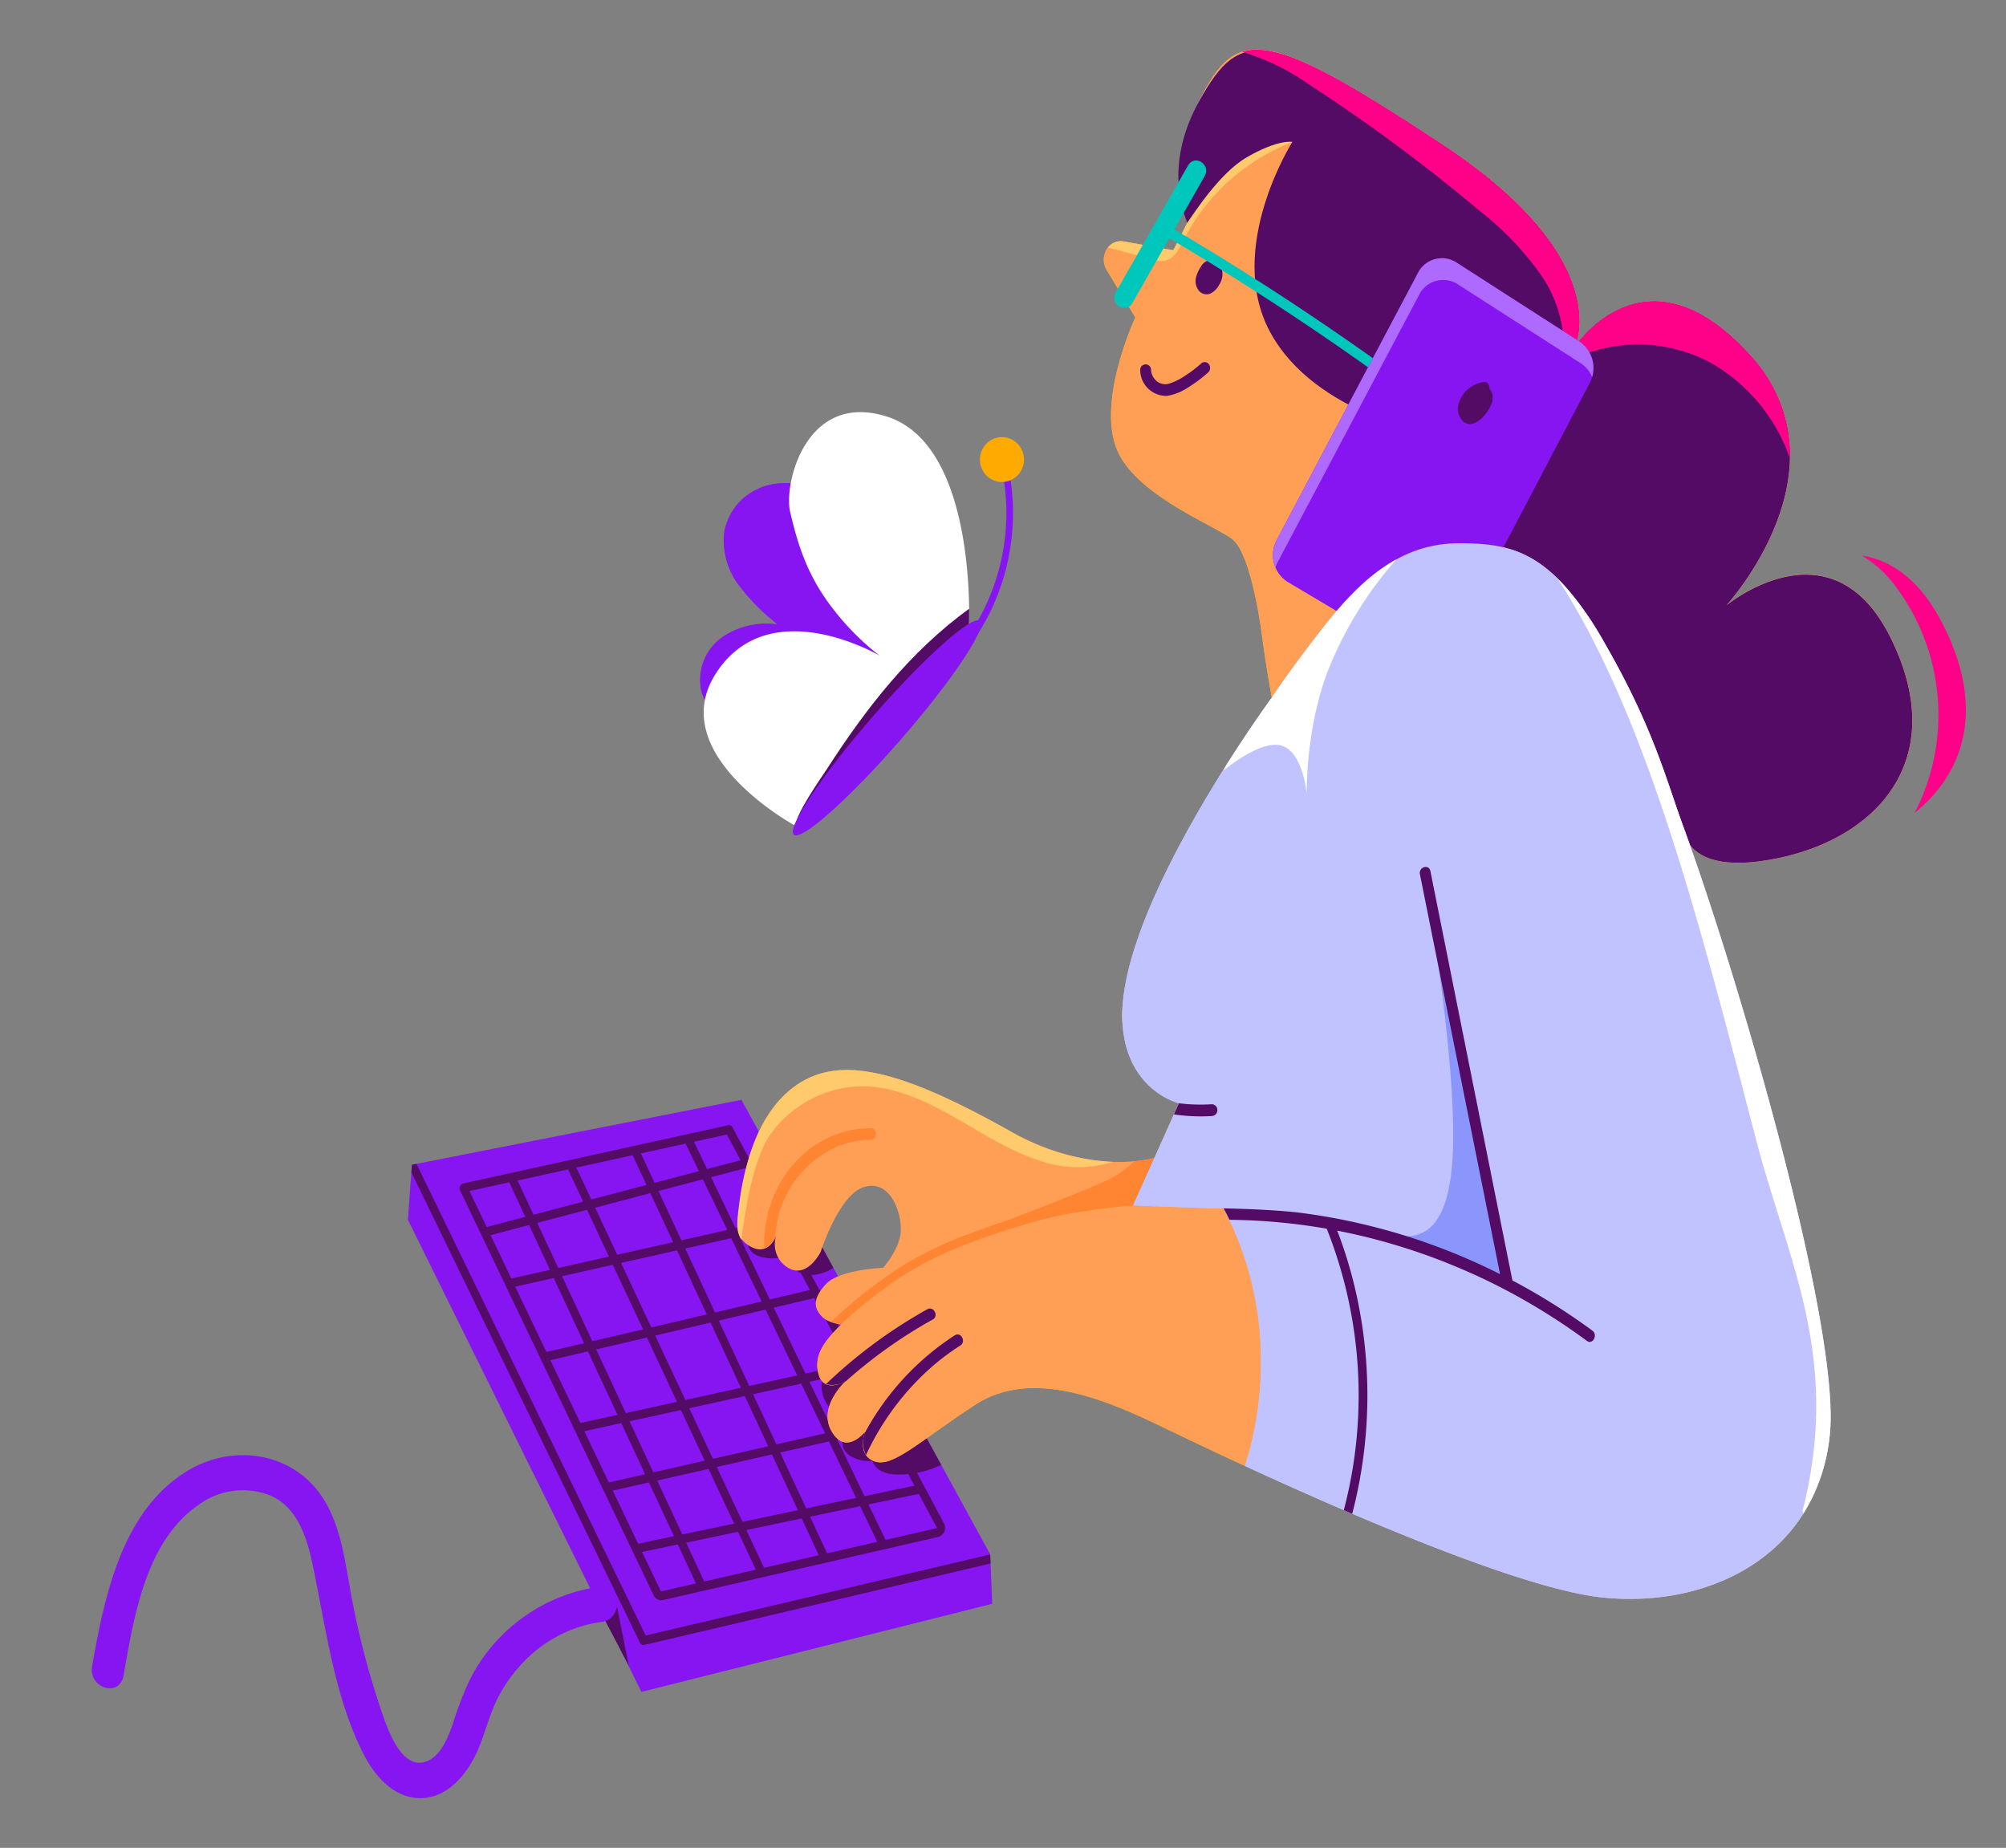 <svg xmlns="http://www.w3.org/2000/svg" xmlns:xlink="http://www.w3.org/1999/xlink" width="250" height="230.282" viewBox="0 0 250 230.282">
  <rect x="0" y="0" width="250" height="230.282" fill="#808080" stroke="none"/>
  <defs>
    <clipPath id="clip-path">
      <rect id="Rectangle_5" data-name="Rectangle 5" width="240" height="230.282" fill="#fff"/>
    </clipPath>
  </defs>
  <g id="Group_13" data-name="Group 13" transform="translate(-333 -436)">
    <rect id="Rectangle_6" data-name="Rectangle 6" width="250" height="230" transform="translate(333 436)" fill="none"/>
    <g id="ilustracja-2" transform="translate(338 436)" clip-path="url(#clip-path)">
      <path id="Path_72" data-name="Path 72" d="M45.833,152.01l.5-6.857,41.072-8.091L118.4,193.7l.253,6.17L74.936,210.846Z" fill="#8615f1"/>
      <path id="Path_73" data-name="Path 73" d="M118.4,193.717l-42.931,10.1L46.907,145.044l-.567.112-.068.941,28.482,58.609a.508.508,0,0,0,.45.3.354.354,0,0,0,.106-.014l43.138-10.15Z" fill="#530b65"/>
      <path id="Path_74" data-name="Path 74" d="M106.179,177.738a.585.585,0,0,0,.12-.48.507.507,0,0,0-.6-.428l-3.365-6.3a.614.614,0,0,0,.028-.317.528.528,0,0,0-.428-.436l-4.649-8.7a.164.164,0,0,0-.005-.052.56.56,0,0,0-.2-.33l-4.5-8.424a.549.549,0,0,0-.147-.272l-6.156-11.53a.462.462,0,0,0-.5-.248l-33.059,7.266a.609.609,0,0,0-.379.861l24.125,50.466a1.027,1.027,0,0,0,1.148.592l34.34-7.879a1.167,1.167,0,0,0,.69-1.693l-6.459-12.094Zm-.815,14.168-2.129-4.424,6.271-1.317,2.279,4.269Zm-7.282,1.672-2.126-4.567,6.238-1.311,2.137,4.444-6.251,1.434Zm-7.863,1.8-2.206-4.7,6.9-1.45,2.135,4.585Zm-7.459,1.712-2.252-4.839,6.47-1.358,2.214,4.722Zm-11.4-11.325,4.509-1.025,3.122,6.7-4.466.938-3.162-6.617Zm-3.539-7.407,4.608-1.012,2.966,6.371-4.52,1.028Zm-4.231-8.85,4.678-1.1,3.683,7.914-4.621,1.014-3.743-7.827Zm-4.381-9.163,4.8-1.08,3.781,8.125-4.689,1.1Zm-3.07-6.42,4.8-1.263,2.6,5.584-4.815,1.082-2.582-5.4Zm9.654-8.19,1.884,4.016-6.194,1.63L59.5,147.119l6.295-1.385Zm8.051-1.772,1.726,3.707-6.881,1.811-1.865-3.978,7.02-1.543Zm6.6-1.451,1.655,3.441-5.518,1.453-1.707-3.67Zm10.821,9.5-4.6,1.033L83.611,146.7l4.226-1.112Zm4.673,8.752-5,1.175-3.79-7.877,4.651-1.044Zm4.918,9.212-5.471,1.2-3.956-8.22,5.044-1.185,4.381,8.206Zm8.1,15.171-6.222,1.306L99.35,179.4l5.837-1.328,3.779,7.075Zm-7.263,1.524-6.224,1.306-3.242-6.963,6.08-1.382ZM79.366,155.821,83.08,163.8l-6.911,1.625L72.4,157.386Zm-7.446.543L69.17,150.5l6.878-1.81,2.846,6.112-6.971,1.565Zm8.476-.774,5.728-1.287,3.795,7.887-5.812,1.369L80.4,155.592Zm3.157,9.225,3.787,8.133-6.927,1.521-3.765-8.029,6.908-1.625Zm-8.411.848-6.32,1.486-3.776-8.113,6.32-1.421,3.773,8.048Zm.477,1.02L79.38,174.7l-6.39,1.4-3.691-7.93Zm4.239,9.035,2.961,6.314-6.393,1.453-2.964-6.366,6.393-1.4Zm1.033-.227,6.925-1.518,2.914,6.262L83.851,181.8l-2.958-6.306Zm10.314,5.764L94.44,188.2l-6.908,1.451-3.206-6.835,6.879-1.565ZM91.763,180l-2.912-6.254,6-1.317,2.98,6.191Zm-3.389-7.279-3.792-8.149,5.826-1.372,3.948,8.207-5.981,1.311Zm-2.74-19.436-5.712,1.284-2.863-6.148,5.532-1.456Zm-17.478-2.522L70.89,156.6l-6.317,1.417-2.615-5.619ZM76.9,184.507l6.4-1.453,3.2,6.819-6.464,1.357-3.127-6.72Zm21.955-6.12L95.882,172.2l5.518-1.211,3.247,6.08-5.79,1.317ZM87.3,144.586l-4.177,1.1-1.636-3.4,4.1-.9Zm-28.833,2.759,2,4.3-4.812,1.265-2.143-4.482,4.951-1.087Zm16.549,46.061,4.455-.935,2.26,4.855-4.362,1Z" fill="#530b65"/>
      <path id="Path_75" data-name="Path 75" d="M71.782,199.649l1.573,7.915-3.877-7.386Z" fill="#530b65"/>
      <path id="Path_76" data-name="Path 76" d="M10.4,208.8c1.317-7.544,2.824-16.723,9.275-21.208a9.3,9.3,0,0,1,9.114-1.178c3.173,1.448,4.4,4.957,5.125,8.354,1.688,7.925,2.683,16.458,6.33,23.707,1.423,2.825,3.724,5.456,6.862,5.606,3.67.172,6.3-3.111,7.647-6.464.821-2.05,1.35-4.218,2.369-6.175a18.393,18.393,0,0,1,3.163-4.357,16.532,16.532,0,0,1,9.727-4.967c2.568-.308,2.6-4.73,0-4.42a21.452,21.452,0,0,0-16.4,11.514,40.919,40.919,0,0,0-2.137,5.49c-.632,1.816-1.578,4.3-3.5,4.867-3.16.935-4.869-4.624-5.641-6.944a103.006,103.006,0,0,1-3.5-13.495c-.722-3.842-1.153-7.847-2.942-11.323-3.509-6.823-11.641-8.127-17.609-4.457-7.974,4.9-10.224,15.24-11.8,24.278-.485,2.78,3.427,3.972,3.915,1.175" fill="#8615f1"/>
      <path id="Path_77" data-name="Path 77" d="M101.389,181.664a4.577,4.577,0,0,0,2.331.387,2.3,2.3,0,0,0,.99,1.21,4.159,4.159,0,0,0,2.028.488,11.826,11.826,0,0,0,5.559-1.2l-2.32-4.237-4.684,2.307-.613-4.72-4.648,3.588a1.628,1.628,0,0,0,.28,1.355,2.662,2.662,0,0,0,1.075.821" fill="#530b65"/>
      <path id="Path_78" data-name="Path 78" d="M99.832,176.38a3.72,3.72,0,0,1-2.11-2.028,4.224,4.224,0,0,1-.093-3.062l3.8-3.228Z" fill="#530b65"/>
      <path id="Path_79" data-name="Path 79" d="M94.9,158.684a3.484,3.484,0,0,0,1.7.169,5.36,5.36,0,0,0,2.263-.848l-2.222-4.062-3.023,3.552a2.334,2.334,0,0,0,1.279,1.191" fill="#530b65"/>
      <path id="Path_80" data-name="Path 80" d="M94.587,155.728a5.584,5.584,0,0,1-4.662.927,2.588,2.588,0,0,1-1.238-.64,1.5,1.5,0,0,1-.425-1.358l3.3-2.552Z" fill="#530b65"/>
      <path id="Path_81" data-name="Path 81" d="M142.207,143.109s-8.5,5.03-21.442-2.214-20.7-9.458-26.249-5.837-6.759,11.052-7.238,14.433c-.423,2.985-.9,4.684,1.322,5.891s3.143-1.409,3.143-1.409A3.4,3.4,0,0,0,93.221,158c2.4,1.409,4.068-2.012,4.068-2.012s2.219-7.042,5.36-8.048,4.621,2.816,4.621,5.232S105.051,158,105.051,158s-5.442.2-7.132,2.042-1.5,3-.439,4.086,4.378,1.159,4.378,1.159l35.63-10.728,4.717-11.45Z" fill="#ff9f55"/>
      <path id="Path_82" data-name="Path 82" d="M113.633,139.06c3.58,2.009,7.059,4.335,10.922,5.575a14.45,14.45,0,0,0,9.136.158,28.206,28.206,0,0,1-12.929-3.9c-12.939-7.244-20.7-9.458-26.248-5.834s-6.968,11.638-7.4,15.027c-.335,2.6-.33,3.465.3,4.417,0,0,.979-9.567,3.64-13.193a14.331,14.331,0,0,1,11.115-5.938c4.026-.068,7.89,1.68,11.469,3.689" fill="#ffca6c"/>
      <path id="Path_83" data-name="Path 83" d="M99.26,142.921a11.291,11.291,0,0,1,4.242-.862c.87-.005.873-1.478,0-1.472a12.745,12.745,0,0,0-7.9,2.846,14.547,14.547,0,0,0-4.82,7.5,15.716,15.716,0,0,0-.545,4.681,2.632,2.632,0,0,0,1.377-1.358,13.017,13.017,0,0,1,7.645-11.336" fill="#ff8533"/>
      <path id="Path_84" data-name="Path 84" d="M139.492,149.693l2.713-6.587a15.18,15.18,0,0,1-5.851,1.608A11.655,11.655,0,0,1,133.143,147c-3.6,1.7-13.678,5.486-13.678,5.486l15.455,2.846.213-.063,4.359-5.575Z" fill="#ff8533"/>
      <path id="Path_85" data-name="Path 85" d="M153.494,86.952s-19.94,32.1-18.609,40.491,7.039,10.044,7.039,10.044l-5.706,12.734s-18.929,1.347-28.25,8.283-11.6,9.422-11.033,12.424,3.519,1.139,3.519,1.139-3.615,3.209-1.807,6.317,4.185,0,4.185,0-1.143,2.9,1.142,3.727,5.423-2.38,12.554-7.042,16.549-.518,23.4,2.794,41.374,19.88,54.88,21.227,26.821-5.488,28.25-20.5-18.3-75.658-18.3-75.658-.234,6.691,12.268,3.912,20.925-12.778,13.525-27.5-20.414-3.888-20.414-3.888,15.821-17.222,2.808-31.388-21.69-.834-21.69-.834,5.357-10.834-16.587-25.278S149.149,3.233,144.555,12.4s-1.532,15.278-1.532,15.278l-1.792,3.509-6.21-1.1c-1.819-.324-3.122,1.859-2.113,3.539l3.58,5.943s-5.164,11.014-2,17.094c2.786,5.357,12.121,8.948,14.122,10.556s3.266,8.833,3.689,12.162,1.194,7.576,1.194,7.576" fill="#ffaa01"/>
      <path id="Path_86" data-name="Path 86" d="M205.436,105.05c1.1,1.679,3.994,3.487,11.589,1.8,12.5-2.778,20.924-12.778,13.525-27.5s-20.414-3.888-20.414-3.888,15.82-17.222,2.808-31.388-21.691-.834-21.691-.834,5.36-10.834-16.586-25.278S149.149,3.239,144.558,12.4c-3.809,7.6-2.353,13.1-1.745,14.755.8-1.107,4.157-5.586,7.576-7.56,3.915-2.263,5.673-1.914,5.673-1.914s-8.388,13.22-2.8,23.656,20.728,12.884,20.728,12.884l33.621,57.762C206.692,109.014,205.937,106.623,205.436,105.05Z" fill="#f8b0be"/>
      <path id="Path_87" data-name="Path 87" d="M171.681,34.087,154.116,67.28a3.987,3.987,0,0,0,1.355,5.243l15.761,9.359a3.351,3.351,0,0,0,4.711-1.453l17.17-32.68a4,4,0,0,0-1.26-5.169l-15.365-9.872a3.346,3.346,0,0,0-4.809,1.379" fill="#0070c8"/>
      <path id="Path_88" data-name="Path 88" d="M223.056,178.594c1.267-13.34-11.342-56.652-18.3-75.657-2.146-5.864-3.724-12.3-9.826-22.871C188.538,69,183.846,67.623,176.542,67.71c-7.328.084-12.374,5.008-16.766,10.66s-6.282,8.585-6.282,8.585-19.94,32.1-18.609,40.491,7.039,10.044,7.039,10.044l-5.706,12.734s9.67.363,10.469.363h.8a40.537,40.537,0,0,1,4.66,18.4,42.906,42.906,0,0,1-1.988,13.708c13.294,6.129,34.687,15.4,44.649,16.393,13.506,1.347,26.821-5.488,28.25-20.5" fill="#007345"/>
      <path id="Path_89" data-name="Path 89" d="M153.494,86.952s-19.94,32.1-18.609,40.491,7.039,10.044,7.039,10.044l-5.706,12.734s-18.929,1.347-28.25,8.283-11.6,9.422-11.033,12.424,3.519,1.139,3.519,1.139-3.615,3.209-1.807,6.317,4.185,0,4.185,0-1.143,2.9,1.142,3.727,5.423-2.38,12.554-7.042,16.549-.518,23.4,2.794,41.374,19.88,54.88,21.227,26.821-5.488,28.25-20.5-18.3-75.658-18.3-75.658-.234,6.691,12.268,3.912,20.925-12.778,13.525-27.5-20.414-3.888-20.414-3.888,15.821-17.222,2.808-31.388-21.69-.834-21.69-.834,5.357-10.834-16.587-25.278S149.149,3.233,144.555,12.4s-1.532,15.278-1.532,15.278l-1.792,3.509-6.21-1.1c-1.819-.324-3.122,1.859-2.113,3.539l3.58,5.943s-5.164,11.014-2,17.094c2.786,5.357,12.121,8.948,14.122,10.556s3.266,8.833,3.689,12.162,1.194,7.576,1.194,7.576" fill="#ff9f55"/>
      <path id="Path_90" data-name="Path 90" d="M133.091,30.84l5.471,1.472a3.364,3.364,0,0,0,1.783.15c1.023-.289,1.592-1.434,2.108-2.437a25.562,25.562,0,0,1,13.74-12.372L153.1,16.014l-11.049,5.207a13.753,13.753,0,0,0,.967,6.459l-1.791,3.509-6.21-1.1a1.985,1.985,0,0,0-1.933.755" fill="#ffca6c"/>
      <path id="Path_91" data-name="Path 91" d="M205.436,105.049c1.1,1.68,3.994,3.487,11.589,1.8,12.5-2.778,20.924-12.778,13.525-27.5s-20.414-3.888-20.414-3.888,15.82-17.222,2.808-31.388-21.691-.834-21.691-.834,5.36-10.834-16.586-25.278S149.577,3.506,144.558,12.4c-4.45,7.887-2.211,13.711-1.6,15.368.8-1.107,4.016-6.2,7.435-8.173,3.915-2.263,5.673-1.914,5.673-1.914s-8.388,13.22-2.8,23.656,20.728,12.884,20.728,12.884l33.621,57.762C206.692,109.013,205.937,106.623,205.436,105.049Z" fill="#530b65"/>
      <path id="Path_92" data-name="Path 92" d="M179.34,26.23a37.508,37.508,0,0,1,7.75,8.1,15.838,15.838,0,0,1,2.656,11.058,19.16,19.16,0,0,1,18.645-.071,21.977,21.977,0,0,1,9.681,11.819,18.218,18.218,0,0,0-5.131-13.062c-13.012-14.166-21.69-.834-21.69-.834s5.357-10.834-16.587-25.278C160.343,8.531,153.849,5.142,149.787,6.47a28.016,28.016,0,0,1,8.244,3.986A216.566,216.566,0,0,1,179.34,26.227" fill="#ff0089"/>
      <path id="Path_93" data-name="Path 93" d="M137.1,46.124a3.239,3.239,0,0,0,3.4,3.206,6.814,6.814,0,0,0,2.677-1.115,17.026,17.026,0,0,0,2.437-1.843.788.788,0,0,0,0-1.041.653.653,0,0,0-.957,0,14.759,14.759,0,0,1-1.815,1.393,8.129,8.129,0,0,1-2.023,1.05,1.713,1.713,0,0,1-1.642-.256,1.981,1.981,0,0,1-.725-1.393.677.677,0,1,0-1.352,0" fill="#530b65"/>
      <path id="Path_94" data-name="Path 94" d="M145.973,32.391a1.54,1.54,0,0,0-1.3.832,4.19,4.19,0,0,0-.6,1.284,1.977,1.977,0,0,0,.2,1.524,1.269,1.269,0,0,0,1.535.573,2.479,2.479,0,0,0,1.164-1.172,2.364,2.364,0,0,0,.352-1.633,1.374,1.374,0,0,0-1.091-1.131,1.359,1.359,0,0,0-1.374.916,3.027,3.027,0,0,0-.226,1,.911.911,0,0,0,.851.99,1,1,0,0,0,.907-.772,1.486,1.486,0,0,0,.044-.248c.008-.055.014-.109.019-.163,0-.027.017-.136,0-.011-.022.172.06-.158,0,0-.043.109-.019.044,0,.022a.308.308,0,0,1-.109.125c-.055.041-.06.046-.014.016a.783.783,0,0,0,.243-1.009.661.661,0,0,0-.927-.264,1.116,1.116,0,0,0-.458.63,1.033,1.033,0,0,0-.041.183c-.014.093-.024.191-.033.284-.016.153.047-.164,0-.019s.088-.147.009-.014a.533.533,0,0,1,.149-.172.405.405,0,0,1,.344-.044c.371.106.349.275.379.507-.022-.147-.033.183-.008.025,0-.03.008-.063.013-.093.017-.093.036-.183.06-.273.006-.014.009-.03.014-.044.025-.074.016-.057-.022.046a.636.636,0,0,0,.038-.082.539.539,0,0,0,.066-.114c0,.024-.112.125-.033.052l.027-.03c.055-.052.039-.038-.046.035a.366.366,0,0,0,.065-.044c.118-.079-.152.055-.021.014s-.161,0-.033.006c-.036-.006-.071-.014-.109-.019l.065.016c.006.014-.163-.1-.071-.033.011.006.019.014.028.019.057.044.038.027-.058-.049a.433.433,0,0,0,.047.052c.09.093-.079-.153-.025-.03a.467.467,0,0,0,.033.065c-.09-.142-.041-.115-.019-.033s-.006.15,0-.046a1.3,1.3,0,0,0,0,.207c0-.035.008-.068.01-.1a.545.545,0,0,1-.013.068c-.008.038-.019.076-.03.112a.243.243,0,0,0-.014.044c-.022.057-.022.06,0,0,.006-.016.011-.03.017-.044a.751.751,0,0,1-.039.084c-.04.084-.084.166-.13.248s-.079.134-.12.2c-.022.033-.044.065-.063.1-.055.087.109-.136.011-.016-.049.06-.1.12-.147.174l-.033.033h0c.046-.038.046-.041,0-.005-.025.016-.046.03-.071.044-.1.068.038-.03.046-.022s-.114.033-.12.035c.047-.046.148-.014.058-.014-.139,0,.15.063.019.006-.1-.044.062.038.065.038-.03,0-.06-.044-.087-.055.112.038.106.1.06.049-.117-.139.054.117,0,.011-.011-.022-.025-.041-.036-.063-.035-.065-.032-.145.011.041a1.659,1.659,0,0,0-.046-.183c.052.134.011.155.011.082,0-.038,0-.076,0-.112a.4.4,0,0,0,.005-.085c-.016.117-.016.136,0,.055,0-.03.013-.063.019-.093l.024-.09c.008-.03.019-.06.03-.09-.038.1-.046.117-.027.065.035-.079.068-.158.109-.237.079-.158.161-.313.251-.464.022-.035.043-.068.065-.1.071-.109-.1.125-.013.019a2.269,2.269,0,0,0,.155-.169c-.071.109-.109.082-.052.046a.435.435,0,0,1,.06-.038c.063-.033.041-.025-.068.03a.31.31,0,0,0,.066-.022c-.126.014-.15.019-.08.011h.071a.711.711,0,0,0,.676-.736.724.724,0,0,0-.676-.736" fill="#530b65"/>
      <path id="Path_95" data-name="Path 95" d="M139.675,149.254a38.527,38.527,0,0,0-7.5.21,55.3,55.3,0,0,0-8.04,1.6,81.479,81.479,0,0,0-8.544,2.77,46.212,46.212,0,0,0-8.667,4.248,63.026,63.026,0,0,0-8.378,6.665,7.764,7.764,0,0,0,1.221.319,61.45,61.45,0,0,1,6.811-5.46,41.943,41.943,0,0,1,8.288-4.316,84.471,84.471,0,0,1,8.522-2.884,56.668,56.668,0,0,1,7.988-1.737,40.262,40.262,0,0,1,7.86-.344l.439-1.066Z" fill="#ff8533"/>
      <path id="Path_96" data-name="Path 96" d="M223.056,178.594c1.267-13.34-11.342-56.652-18.3-75.657-2.145-5.864-3.724-12.3-9.825-22.871C188.538,69,183.846,67.623,176.542,67.71c-7.328.084-12.374,5.008-16.766,10.66s-6.282,8.585-6.282,8.585-19.419,26.377-18.609,40.491c.488,8.495,7.039,10.044,7.039,10.044l-5.706,12.734s9.67.363,10.469.363h.8a40.544,40.544,0,0,1,4.659,18.4,42.877,42.877,0,0,1-1.988,13.708c13.294,6.129,34.687,15.4,44.649,16.393,13.506,1.347,26.821-5.488,28.25-20.5" fill="#c0c3ff"/>
      <path id="Path_97" data-name="Path 97" d="M110.574,163.158a61.671,61.671,0,0,0-12.639,9.337,3.152,3.152,0,0,0,2.519-.422s-.128.114-.324.319a60.29,60.29,0,0,1,11.128-7.961C112.035,164,111.351,162.73,110.574,163.158Z" fill="#530b65"/>
      <path id="Path_98" data-name="Path 98" d="M114,166.4a33.415,33.415,0,0,0-10.529,10.949c-.243.406-.474.817-.7,1.235a3.428,3.428,0,0,0,.158,2.75,33.112,33.112,0,0,1,8.433-11.2,29.575,29.575,0,0,1,3.326-2.456c.75-.48.071-1.756-.684-1.273" fill="#530b65"/>
      <path id="Path_99" data-name="Path 99" d="M143.064,20.616q-4.512,7.917-9.019,15.832c-.818,1.437,1.262,2.754,2.077,1.322q4.512-7.917,9.019-15.832C145.959,20.5,143.879,19.185,143.064,20.616Z" fill="#00c7bc"/>
      <path id="Path_100" data-name="Path 100" d="M140.31,29.449q10.829,6.38,21.235,13.558,2.924,2.02,5.813,4.1c.648.466,1.251-.668.607-1.131q-10.268-7.394-20.987-14-3.014-1.857-6.057-3.65c-.682-.4-1.29.728-.608,1.131Z" fill="#00c7bc"/>
      <path id="Path_101" data-name="Path 101" d="M171.681,34.087,154.116,67.28a3.987,3.987,0,0,0,1.355,5.243l15.761,9.359a3.351,3.351,0,0,0,4.711-1.453l17.17-32.68a4,4,0,0,0-1.26-5.169l-15.365-9.872a3.346,3.346,0,0,0-4.809,1.379" fill="#8615f1"/>
      <path id="Path_102" data-name="Path 102" d="M154.271,69.981l17.566-33.193a3.348,3.348,0,0,1,4.809-1.38l15.368,9.872a3.691,3.691,0,0,1,1.4,1.707,3.967,3.967,0,0,0-1.559-4.411L176.491,32.7a3.347,3.347,0,0,0-4.81,1.38L154.116,67.277a4.1,4.1,0,0,0-.153,3.471A3.927,3.927,0,0,1,154.271,69.981Z" fill="#ae69ff"/>
      <path id="Path_103" data-name="Path 103" d="M179.945,47.612a3.749,3.749,0,0,0-3.133,2.625,2.121,2.121,0,0,0,.633,2.355c.769.559,1.652.079,2.255-.512a4.965,4.965,0,0,0,1.248-1.966c.3-.935-.223-2.08-1.218-2.034a2.949,2.949,0,0,0-1.873,1.074,4.106,4.106,0,0,0-.608.891,2.789,2.789,0,0,0-.347,1.123.964.964,0,0,0,1.2,1.036,2.63,2.63,0,0,0,1.033-.752,4.759,4.759,0,0,0,1.161-2.137.754.754,0,0,0-.471-.905.682.682,0,0,0-.832.515c-.03.12-.065.24-.1.357a.384.384,0,0,1-.028.082s.052-.123.017-.044c-.028.06-.052.123-.079.183a3.315,3.315,0,0,1-.172.325c-.027.049-.057.1-.087.144-.017.025-.03.046-.047.071-.1.15.058-.068-.008.011a5.048,5.048,0,0,1-.482.534c-.02.019-.041.035-.063.055.005-.005.1-.074.033-.027s-.1.079-.153.114c-.022.016-.131.065-.139.09.008-.025.084-.033.1-.035a.2.2,0,0,1,.191.068.226.226,0,0,1,.21.177.367.367,0,0,1,.068.213c0-.136-.006.049-.017.052.006,0,.028-.125.033-.139.016-.055.033-.106.052-.158.005-.016.041-.1.005-.016s.022-.046.03-.065c.047-.1.1-.2.15-.295.033-.054.066-.109.1-.164.008-.014.033-.063.046-.068-.03.011-.07.1-.01.016s.147-.183.226-.27a1.081,1.081,0,0,1,.251-.24s-.1.076-.036.03c.03-.022.055-.044.085-.065s.087-.063.131-.09.09-.057.133-.082c.022-.014.047-.027.068-.038s.148-.079.06-.036.074-.027.1-.038l.082-.025c.019-.005.1-.011.019-.005s.008,0,.019.005c-.035-.008-.12-.055-.022,0,0,0-.1-.057-.041-.019.077.052-.09-.087-.027-.022s-.03-.046-.033-.049c.017.025.063.065.011.005s-.008-.038,0,.008a1.02,1.02,0,0,0,.022.1c-.013-.016,0-.136-.013-.065a.45.45,0,0,0,0,.09c0-.019.027-.112,0-.035-.014.038-.02.084-.033.125s-.019.063-.03.093c.011-.03.054-.12-.006,0l-.081.172c-.066.125-.134.248-.21.368l-.1.153c-.076.115.05-.06-.032.046s-.172.218-.267.322c-.079.087-.164.172-.248.254-.028.027-.058.052-.088.079.008-.008.088-.065.025-.022s-.109.084-.169.12c-.044.027-.153.082-.041.035a1.461,1.461,0,0,1-.186.06c-.081.027.047-.014.044-.008a.406.406,0,0,1-.082,0c-.084.006.047,0,.044.006s-.085-.033-.093-.03l.074.033a.346.346,0,0,1-.041-.027c-.011.006-.087-.076-.008,0s-.036-.049-.055-.068c-.054-.057.036.038.03.046l-.038-.068c-.011-.022-.065-.123-.019-.03s0-.011-.008-.035-.033-.174-.025-.1,0-.016,0-.03v-.1c0-.025.014-.158,0-.063s0-.016.008-.03c.017-.074.033-.147.055-.218.008-.03.019-.063.03-.093.022-.065.03-.065,0,0,.033-.068.063-.139.1-.2s.06-.112.093-.166a.558.558,0,0,1,.044-.068c.011-.019.1-.147.038-.06s0,0,.011-.014.043-.057.065-.084a1.848,1.848,0,0,1,.123-.142c.046-.052.1-.1.147-.153l.057-.055c.066-.063.006-.024-.016.011a1.023,1.023,0,0,1,.319-.229c.052-.033.1-.063.158-.093.022-.014.046-.025.068-.035l.047-.025c.046-.022.03-.016-.044.019.008-.044.294-.109.338-.123.066-.019.131-.035.2-.049.025-.006.052-.008.076-.014.1-.022-.169.022,0,0a.725.725,0,0,0,.676-.736c-.014-.365-.3-.78-.676-.736" fill="#530b65"/>
      <path id="Path_104" data-name="Path 104" d="M223.056,178.594c1.267-13.34-11.342-56.652-18.3-75.657-2.145-5.864-3.724-12.3-9.825-22.871C188.538,69,183.846,67.623,176.542,67.71c-7.328.084-12.374,5.008-16.766,10.66s-6.282,8.585-6.282,8.585-19.419,26.377-18.609,40.491c.488,8.495,7.039,10.044,7.039,10.044l-5.706,12.734s9.67.363,10.469.363h.8a40.544,40.544,0,0,1,4.659,18.4,42.877,42.877,0,0,1-1.988,13.708c13.294,6.129,34.687,15.4,44.649,16.393,13.506,1.347,26.821-5.488,28.25-20.5" fill="#c0c3ff"/>
      <path id="Path_105" data-name="Path 105" d="M146.041,137.61a22.124,22.124,0,0,1-4.117-.12l-.622,1.387a22.772,22.772,0,0,0,4.739.205.725.725,0,0,0,.676-.736A.713.713,0,0,0,146.041,137.61Z" fill="#530b65"/>
      <path id="Path_106" data-name="Path 106" d="M173.361,114.387s2.922,17.3,2.74,28.032-3.653,12.524-8.035,11.33,14.245,6.56,14.245,6.56l-8.947-45.922Z" fill="#8b96fc"/>
      <path id="Path_107" data-name="Path 107" d="M193.451,165.827a79.326,79.326,0,0,0-9.967-6.254.152.152,0,0,0-.006-.047q-2-9.957-3.991-19.915-1.987-9.913-3.972-19.826-1.125-5.607-2.247-11.213c-.185-.927-1.491-.534-1.306.393q2,9.957,3.991,19.915,1.987,9.913,3.973,19.826l2.02,10.079c-1.881-.944-3.795-1.821-5.736-2.609a77.191,77.191,0,0,0-18.921-5.006c-3.626-.48-9.8-.58-9.8-.58s.295.5.736,1.425a74.061,74.061,0,0,1,17.209,2.187,77.025,77.025,0,0,1,18.01,6.979,79.2,79.2,0,0,1,9.326,5.922c.723.534,1.4-.742.685-1.273" fill="#530b65"/>
      <path id="Path_108" data-name="Path 108" d="M154.817,92.953c2.62.913,3.039,6.047,3.039,6.047s-.2-8.82,3.04-16.4a47.76,47.76,0,0,1,8.122-12.887c-3.58,1.968-6.535,5.169-9.239,8.65-4.4,5.652-6.282,8.585-6.282,8.585s-2.516,3.422-5.7,8.457l-.316.624S152.2,92.04,154.817,92.953Z" fill="#fff"/>
      <path id="Path_109" data-name="Path 109" d="M194.931,80.063a37.18,37.18,0,0,0-5.85-8.007c11.505,17.65,18.118,44.594,24.858,70.289,3.931,14.987,10.551,26.857,5.706,45.955l.1.319a22.485,22.485,0,0,0,3.31-10.025c1.267-13.34-11.342-56.652-18.3-75.657-2.146-5.864-3.724-12.3-9.826-22.871Z" fill="#fff"/>
      <path id="Path_110" data-name="Path 110" d="M162.475,188.2c.349.15.7.3,1.047.447a58.5,58.5,0,0,0,.359-28.054,55.821,55.821,0,0,0-2.658-8.315c-.291-.714-1.256-.095-.967.616a56.283,56.283,0,0,1,2.219,35.3Z" fill="#530b65"/>
      <path id="Path_111" data-name="Path 111" d="M84.541,88.675a3.748,3.748,0,0,1-2.176-2.707,6.548,6.548,0,0,1,2.568-6.516A9.787,9.787,0,0,1,91.877,77.8a26.661,26.661,0,0,1-4.845-4.913,9.225,9.225,0,0,1-1.78-6.57,7.326,7.326,0,0,1,3.67-5.134,8.216,8.216,0,0,1,6.257-.611l11.655,20.674L97.927,91.666Z" fill="#8615f1"/>
      <path id="Path_112" data-name="Path 112" d="M89.664,60.829a8.318,8.318,0,0,1,5.513-.254l11.655,20.674-.134.155-4.422,1.011A28.987,28.987,0,0,1,89.661,60.832" fill="#8615f1"/>
      <path id="Path_113" data-name="Path 113" d="M115.746,78.487s1.246-23.105-10.357-26.619C95.383,48.836,92.676,60.33,93.464,63.746c1.052,4.556,2.334,8.381,5.643,12.5a31.76,31.76,0,0,0,5.526,5.466s-13.615-8.053-20.319,2.064,9.64,19.035,9.64,19.035Z" fill="#fff"/>
      <path id="Path_114" data-name="Path 114" d="M120.858,59.256a28.219,28.219,0,0,1-2.227,16.529,27.275,27.275,0,0,1-2.383,4.133c-.314.447-.946-.112-.635-.556a27.18,27.18,0,0,0,4.411-20.049c-.093-.54.741-.592.834-.055" fill="#8615f1"/>
      <path id="Path_115" data-name="Path 115" d="M117.281,58.19a2.727,2.727,0,0,0,3.487,1.726,2.811,2.811,0,0,0,1.69-3.561,2.727,2.727,0,0,0-3.487-1.726A2.811,2.811,0,0,0,117.281,58.19Z" fill="#ffaa01"/>
      <path id="Path_116" data-name="Path 116" d="M115.746,78.487,98.282,97.98l-4.07,5c-.349-1.142,3.171-6.1,3.814-7.1,4.943-7.677,10.426-14.7,17.754-20.019.019,1.625-.035,2.634-.035,2.634" fill="#530b65"/>
      <path id="Path_117" data-name="Path 117" d="M93.925,104.022c.913.85,6.851-4.42,13.261-11.772s10.867-14.005,9.953-14.856-6.851,4.419-13.26,11.772S93.011,103.168,93.925,104.022Z" fill="#8615f1"/>
      <path id="Path_118" data-name="Path 118" d="M227.023,69.219a15.134,15.134,0,0,1,4.4,4.1,26.705,26.705,0,0,1,2.195,27.988c6.431-5.2,8.842-13.467,3.256-23.992-2.83-5.333-6.388-7.523-9.854-8.093" fill="#ff0089"/>
    </g>
  </g>
</svg>

